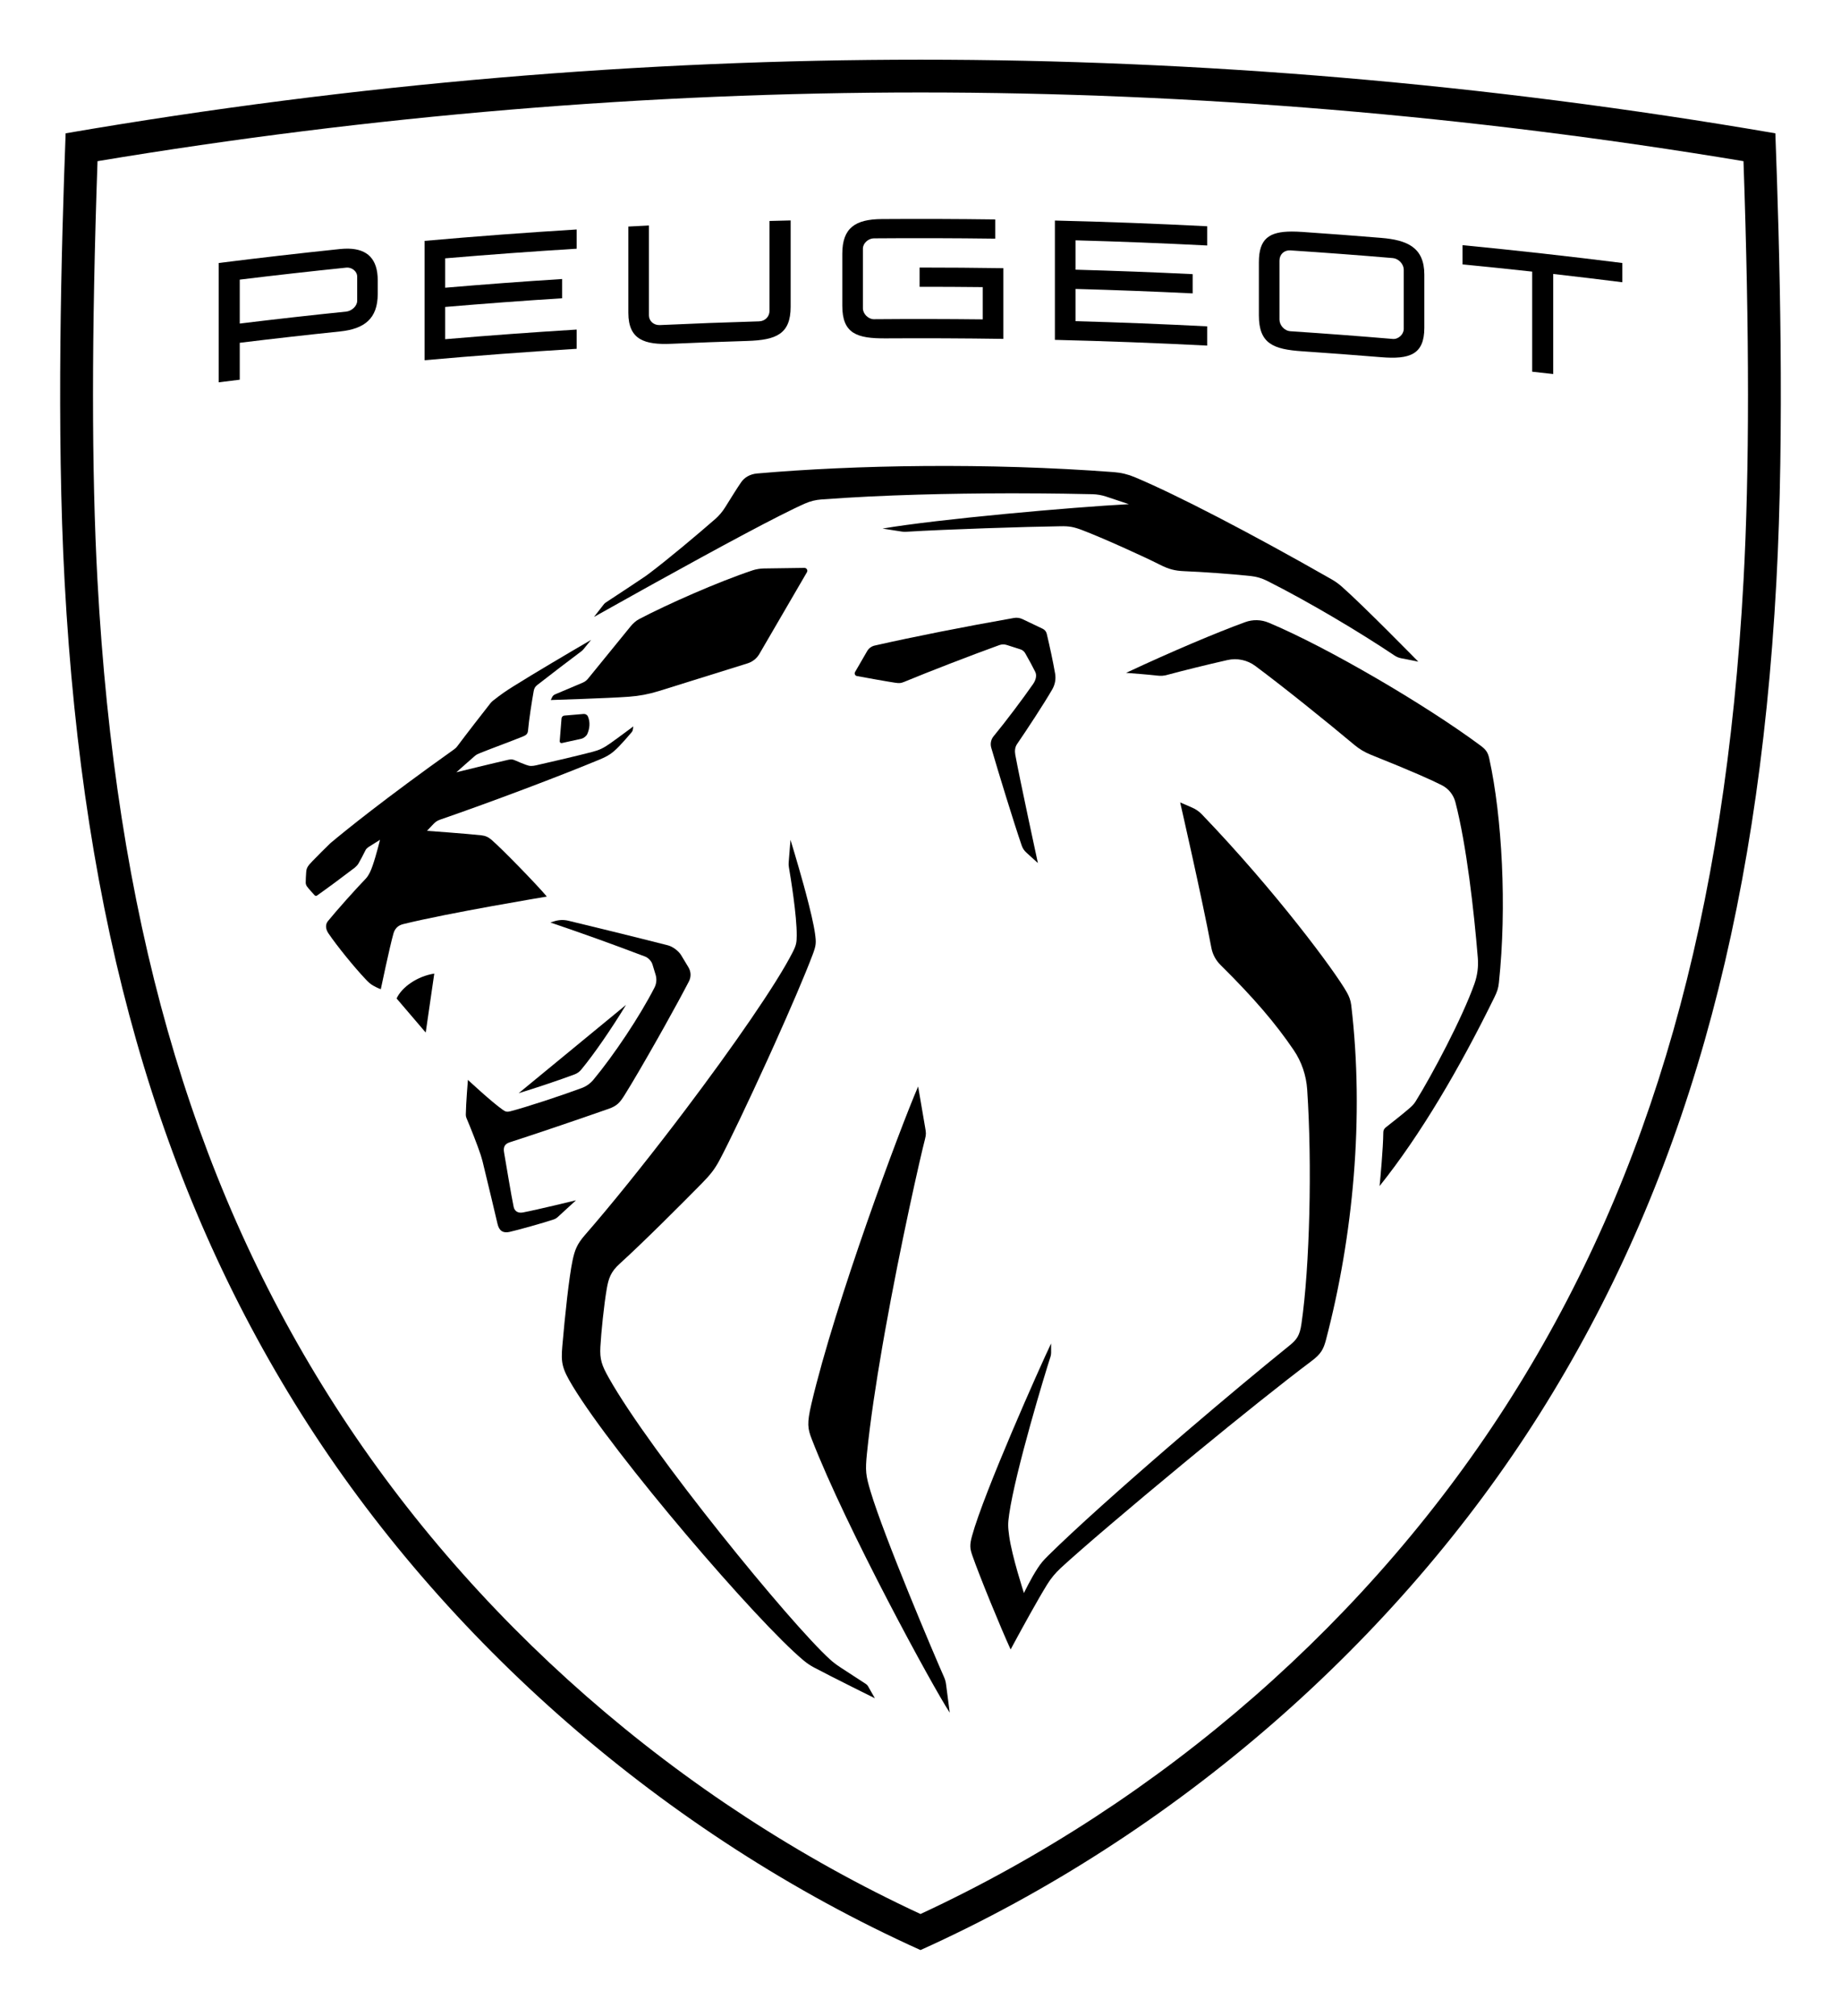 <svg width="264" height="289" viewBox="0 0 264 289" fill="none" xmlns="http://www.w3.org/2000/svg">
<path fill-rule="evenodd" clip-rule="evenodd" d="M132 8.556C92.347 8.556 51.187 11.93 9.412 19.114C8.788 35.802 8.077 61.596 9.271 83.485C11.931 132.287 22.712 170.165 43.202 202.693C63.63 235.125 95.264 263.012 132 279.574C168.736 263.012 200.368 235.125 220.796 202.693C241.288 170.165 252.066 132.287 254.729 83.485C255.917 61.596 255.21 35.802 254.586 19.114C212.81 11.93 171.653 8.556 132 8.556ZM132 13.257C171.088 13.257 210.778 16.569 250.017 23.107C250.878 47.863 250.878 67.561 250.022 83.231C247.407 131.201 236.855 168.369 216.808 200.193C196.763 232.014 166.703 258.3 132 274.405C97.295 258.3 67.238 232.014 47.193 200.193C27.146 168.369 16.591 131.201 13.979 83.231C13.123 67.561 13.123 47.863 13.984 23.107C53.223 16.569 92.91 13.257 132 13.257Z" fill="black"/>
<path fill-rule="evenodd" clip-rule="evenodd" d="M49.99 35.65C49.605 35.641 49.195 35.658 48.761 35.703C42.955 36.309 37.157 36.975 31.365 37.706V54.812C32.369 54.684 33.376 54.561 34.38 54.438V49.146C39.169 48.56 43.965 48.018 48.761 47.519C52.229 47.159 54.168 45.711 54.168 42.129V40.193C54.168 37.129 52.684 35.716 49.99 35.65ZM49.657 38.37C50.437 38.289 51.22 38.881 51.22 39.665V43.13C51.22 43.875 50.437 44.587 49.657 44.671C44.561 45.192 39.468 45.767 34.38 46.387V40.089C39.468 39.467 44.561 38.895 49.657 38.37Z" fill="black"/>
<path fill-rule="evenodd" clip-rule="evenodd" d="M126.437 31.407C131.866 31.368 137.295 31.388 142.72 31.46V34.217C136.92 34.142 131.117 34.125 125.313 34.172C124.527 34.181 123.741 34.859 123.741 35.643V44.214C123.741 44.998 124.527 45.774 125.313 45.765C130.518 45.721 135.72 45.729 140.925 45.788V41.164C137.904 41.131 134.884 41.114 131.866 41.117V38.358C135.871 38.358 139.876 38.388 143.881 38.447V48.584C138.254 48.5 132.627 48.477 127 48.511C122.88 48.539 120.785 47.83 120.785 43.84V36.385C120.785 32.66 122.656 31.435 126.437 31.407Z" fill="black"/>
<path fill-rule="evenodd" clip-rule="evenodd" d="M185.23 33.196C181.985 33.206 180.525 34.23 180.525 37.586V45.225C180.525 49.29 182.62 50.084 186.731 50.36C190.506 50.617 194.277 50.901 198.049 51.21C202.119 51.545 204.248 50.853 204.248 47.011V39.372C204.248 35.458 201.783 34.411 198.049 34.104C194.277 33.792 190.506 33.51 186.731 33.251C186.193 33.214 185.693 33.195 185.23 33.196ZM185.051 35.898C189.948 36.219 194.839 36.587 199.731 37C200.514 37.067 201.297 37.806 201.297 38.699V47.162C201.297 47.944 200.514 48.661 199.731 48.594C194.839 48.181 189.948 47.812 185.051 47.488C184.153 47.427 183.478 46.604 183.478 45.82V37.36C183.478 36.464 184.153 35.837 185.051 35.898Z" fill="black"/>
<path fill-rule="evenodd" clip-rule="evenodd" d="M113.378 31.604V43.978C113.378 47.892 111.316 48.752 107.163 48.88C103.547 48.992 99.931 49.126 96.314 49.287C92.46 49.46 90.106 48.729 90.106 44.854V32.48L93.059 32.329V45.225C93.059 46.009 93.733 46.648 94.628 46.606C99.368 46.386 104.106 46.207 108.847 46.07C109.747 46.045 110.346 45.359 110.346 44.575V31.679C111.355 31.651 112.365 31.626 113.378 31.604Z" fill="black"/>
<path fill-rule="evenodd" clip-rule="evenodd" d="M151.273 31.619C158.556 31.792 165.836 32.066 173.116 32.439V35.196C166.824 34.875 160.528 34.627 154.23 34.454V38.664C159.832 38.82 165.431 39.032 171.027 39.303V42.063C165.431 41.792 159.832 41.577 154.23 41.424V46.044C160.528 46.217 166.824 46.465 173.116 46.789V49.546C165.836 49.175 158.556 48.901 151.273 48.725V31.619Z" fill="black"/>
<path fill-rule="evenodd" clip-rule="evenodd" d="M82.696 32.899V35.656C76.406 36.044 70.119 36.504 63.837 37.037V41.25C69.425 40.773 75.016 40.357 80.61 40V42.76C75.016 43.117 69.425 43.533 63.837 44.007V48.63C70.119 48.094 76.406 47.634 82.696 47.249V50.006C75.422 50.452 68.153 50.999 60.887 51.644V34.534C68.153 33.89 75.422 33.346 82.696 32.899Z" fill="black"/>
<path fill-rule="evenodd" clip-rule="evenodd" d="M209.723 35.148C217.369 35.891 225.01 36.744 232.637 37.704V40.464C229.339 40.048 226.036 39.652 222.731 39.278V53.627C221.726 53.513 220.722 53.401 219.713 53.29V38.94C216.387 38.575 213.054 38.231 209.723 37.908V35.148Z" fill="black"/>
<path fill-rule="evenodd" clip-rule="evenodd" d="M108.55 67.884C122.59 66.653 141.588 66.318 159.737 67.688C160.769 67.766 161.773 68.009 162.726 68.411C168.672 70.905 179.222 76.363 190.952 83.056C191.469 83.352 191.956 83.698 192.403 84.091C195.51 86.823 203.383 94.859 203.383 94.859L200.928 94.373C200.584 94.306 200.262 94.172 199.971 93.977C195.004 90.648 187.752 86.315 181.675 83.26C180.953 82.9 180.173 82.668 179.37 82.585C176.414 82.269 172.417 81.993 169.802 81.887C168.513 81.834 167.635 81.619 166.373 80.981C163.963 79.761 158.123 77.119 155.214 76.011C153.97 75.537 153.335 75.425 152.115 75.445C147.117 75.517 135.732 75.88 129.917 76.24C129.716 76.251 129.523 76.243 129.327 76.212L126.555 75.78C134.414 74.429 153.841 72.702 161.882 72.281L158.609 71.19C157.977 70.981 157.32 70.869 156.652 70.852C154.906 70.811 151.025 70.733 145.986 70.727L144.265 70.727C136.633 70.742 126.813 70.929 117.757 71.608C116.965 71.667 116.193 71.857 115.466 72.177C111.808 73.781 102.887 78.606 93.941 83.561L91.954 84.664C89.641 85.949 87.353 87.228 85.18 88.447C85.18 88.447 86.296 87.015 86.511 86.736C86.701 86.494 86.76 86.449 87.017 86.282C87.377 86.046 88.604 85.24 89.841 84.422L90.758 83.814C91.501 83.321 92.164 82.878 92.538 82.621C92.723 82.495 92.84 82.406 93.072 82.233C95.766 80.207 100.017 76.636 102.551 74.424C103.124 73.924 103.611 73.344 104.01 72.697C104.83 71.374 105.725 69.94 106.276 69.145C106.746 68.456 107.548 67.973 108.55 67.884Z" fill="black"/>
<path fill-rule="evenodd" clip-rule="evenodd" d="M115.352 81.417C115.674 81.414 115.875 81.76 115.715 82.036L108.93 93.691C108.553 94.377 107.921 94.888 107.171 95.114L94.449 99.084C92.972 99.531 91.725 99.77 90.186 99.888C87.364 100.1 78.982 100.362 78.982 100.362L79.167 99.966C79.254 99.779 79.407 99.631 79.598 99.55L83.564 97.87C83.86 97.745 84.12 97.552 84.319 97.304L90.444 89.782C90.771 89.38 91.199 88.995 91.655 88.755C95.702 86.632 102.898 83.443 107.938 81.763C108.413 81.604 109.054 81.504 109.554 81.498L115.352 81.417Z" fill="black"/>
<path fill-rule="evenodd" clip-rule="evenodd" d="M83.688 102.357C83.954 102.334 84.206 102.482 84.309 102.725C84.659 103.537 84.564 104.444 84.225 105.219C84.094 105.535 83.688 105.842 83.356 105.914L80.573 106.531C80.405 106.567 80.251 106.433 80.262 106.263L80.522 103.004C80.542 102.784 80.715 102.608 80.936 102.591L83.688 102.357Z" fill="black"/>
<path fill-rule="evenodd" clip-rule="evenodd" d="M145.398 88.596C145.815 88.523 146.243 88.582 146.626 88.763L149.532 90.15C149.817 90.287 150.027 90.546 150.103 90.859C150.497 92.516 150.981 94.712 151.305 96.578C151.437 97.354 151.291 98.146 150.897 98.83C149.694 100.914 147.225 104.664 145.843 106.679C145.535 107.131 145.499 107.677 145.594 108.216C146.221 111.67 148.833 123.732 148.833 123.732L147.188 122.239C146.861 121.938 146.646 121.62 146.506 121.204C145.337 117.792 143.15 110.663 142.143 107.195C141.981 106.623 142.104 106.012 142.481 105.557C144.196 103.481 146.693 100.161 148.153 98.057C148.562 97.466 148.696 96.813 148.455 96.324C148.12 95.638 147.555 94.594 147.012 93.649C146.867 93.386 146.623 93.191 146.335 93.096L144.364 92.466C144.02 92.357 143.65 92.362 143.309 92.485C139.013 94.039 133.235 96.28 129.7 97.742C129.183 97.957 128.97 97.973 128.344 97.879C127.32 97.728 124.339 97.195 122.876 96.921C122.613 96.871 122.482 96.576 122.616 96.344L124.35 93.347C124.585 92.943 124.973 92.655 125.432 92.552C131.009 91.285 138.384 89.829 145.398 88.596Z" fill="black"/>
<path fill-rule="evenodd" clip-rule="evenodd" d="M84.766 91.736L83.625 93.137C83.56 93.198 83.499 93.257 83.434 93.321C82.43 94.061 78.204 97.289 77.061 98.193C76.736 98.449 76.607 98.673 76.532 99.077C76.275 100.506 75.847 103.221 75.721 104.724C75.684 105.165 75.494 105.383 75.044 105.564C73.083 106.359 70.759 107.196 68.88 107.947C68.477 108.106 68.365 108.167 68.127 108.349C67.94 108.494 65.443 110.718 65.443 110.718C65.443 110.718 70.871 109.384 72.862 108.935C73.338 108.829 73.542 108.857 73.981 109.063C74.392 109.253 75.078 109.523 75.438 109.655C75.992 109.858 76.286 109.85 76.898 109.716C79.141 109.216 82.914 108.324 84.922 107.802C85.966 107.531 86.536 107.249 87.42 106.633C88.382 105.966 90.818 104.144 90.818 104.144C90.818 104.144 90.773 104.465 90.74 104.643C90.714 104.797 90.659 104.883 90.558 105.003C90.063 105.598 89.196 106.566 88.765 107.01C87.778 108.028 87.188 108.391 85.949 108.907C80.243 111.278 70.494 114.961 63.18 117.486C62.702 117.654 62.495 117.791 62.14 118.153C61.754 118.544 61.239 119.113 61.239 119.113C61.239 119.113 67.202 119.546 69.022 119.755C69.613 119.822 70.035 120.014 70.485 120.402C71.981 121.686 76.935 126.772 78.417 128.538C78.417 128.538 64.335 130.873 57.81 132.489C57.005 132.687 56.602 133.198 56.42 133.842C55.88 135.734 54.608 141.816 54.608 141.816C54.608 141.816 54.155 141.671 53.523 141.309C53.089 141.06 52.868 140.854 52.393 140.351C50.849 138.725 48.312 135.611 47.093 133.806C46.735 133.273 46.584 132.595 47.031 132.051C48.354 130.427 51.011 127.464 52.477 125.941C52.633 125.776 52.832 125.489 53.042 125.076C53.535 124.098 54.185 121.624 54.411 120.73L54.483 120.441L54.493 120.402C54.493 120.402 54.479 120.411 54.454 120.427L54.186 120.595C53.823 120.822 53.237 121.19 52.986 121.348C52.608 121.588 52.505 121.691 52.348 122.02C52.11 122.517 51.694 123.301 51.377 123.845C51.274 124.024 50.997 124.3 50.849 124.414C48.978 125.84 46.911 127.372 45.44 128.404C45.339 128.474 45.211 128.443 45.124 128.36C44.937 128.173 44.151 127.283 44.011 127.073C43.893 126.897 43.84 126.733 43.84 126.521C43.837 126.15 43.874 125.497 43.91 125.011C43.955 124.437 44.12 124.163 44.822 123.438C45.608 122.626 46.464 121.772 47.364 120.896C49.571 119.043 55.142 114.534 65.09 107.453C65.278 107.319 65.448 107.163 65.585 106.976C66.631 105.57 69.599 101.731 70.331 100.818C70.435 100.69 70.549 100.57 70.681 100.467C71.853 99.543 72.432 99.144 73.62 98.396C76.392 96.655 81.759 93.48 84.766 91.736Z" fill="black"/>
<path fill-rule="evenodd" clip-rule="evenodd" d="M62.275 139.583L61.047 148.034L56.871 143.146C57.632 141.503 59.855 139.951 62.275 139.583Z" fill="black"/>
<path fill-rule="evenodd" clip-rule="evenodd" d="M89.773 144.066C87.692 147.482 85.206 151.109 83.327 153.374C83.081 153.67 82.753 153.899 82.381 154.038C80.326 154.806 76.9 155.961 74.377 156.728L89.773 144.066Z" fill="black"/>
<path fill-rule="evenodd" clip-rule="evenodd" d="M178.546 89.198C179.648 88.793 180.856 88.821 181.938 89.276C190.334 92.791 204.452 101.061 212.3 106.887C213.058 107.45 213.36 107.838 213.559 108.748C215.402 117.107 216.101 130.028 214.94 140.907C214.857 141.688 214.7 142.157 214.292 142.991C209.319 153.133 203.723 162.678 197.832 170.041L197.844 169.921C197.921 169.137 198.344 164.716 198.367 162.324C198.369 162.053 198.495 161.805 198.711 161.64C199.804 160.792 201.306 159.587 202.156 158.853C202.57 158.496 202.799 158.228 203.015 157.882C205.414 154.015 209.705 145.918 211.433 141.046C211.855 139.858 212.023 138.599 211.92 137.341C211.366 130.553 210.298 121.147 208.706 115.009C208.435 113.963 207.741 113.078 206.776 112.584C205.403 111.881 202.71 110.656 196.577 108.204C195.726 107.863 194.932 107.392 194.233 106.806C190.211 103.436 183.924 98.383 180.011 95.475C178.867 94.624 177.407 94.315 176.015 94.63C173.165 95.274 169.537 96.173 167.496 96.725C166.802 96.912 166.528 96.929 165.812 96.845C165.439 96.802 164.957 96.755 164.451 96.709L163.684 96.642C162.792 96.566 161.956 96.501 161.628 96.477L161.482 96.466C168.136 93.349 174.538 90.659 178.546 89.198Z" fill="black"/>
<path fill-rule="evenodd" clip-rule="evenodd" d="M79.481 132.081C80.141 131.869 80.843 131.844 81.514 132.005C84.54 132.731 90.945 134.296 95.786 135.532C96.466 135.705 97.313 136.339 97.674 136.938L98.728 138.688C99.097 139.302 99.123 140.055 98.795 140.691C97.915 142.393 96.66 144.697 95.333 147.073L94.329 148.86C92.481 152.131 90.641 155.286 89.597 156.946C88.909 158.043 88.525 158.528 87.3 158.961C82.537 160.632 76.622 162.63 73.107 163.765C72.388 163.997 72.145 164.432 72.284 165.227C72.536 166.676 73.347 171.592 73.658 173.026C73.772 173.556 74.198 173.977 74.986 173.827C77.064 173.433 82.596 172.083 82.596 172.083C82.596 172.083 80.966 173.587 79.99 174.474C79.811 174.641 79.604 174.764 79.372 174.839C77.864 175.342 74.183 176.371 73.037 176.622C72.142 176.815 71.571 176.463 71.342 175.453C71.342 175.453 69.773 168.79 69.205 166.525C69.116 166.179 69.026 165.88 68.917 165.54C68.492 164.229 67.471 161.651 66.895 160.3C66.828 160.144 66.794 159.976 66.797 159.803C66.814 158.261 67.099 154.818 67.099 154.818C67.099 154.818 70.486 157.984 72.125 159.128C72.494 159.388 72.715 159.441 73.168 159.326C75.42 158.749 80.597 157.041 83.438 155.981C84.087 155.738 84.655 155.331 85.097 154.798C88.036 151.257 91.722 145.75 93.85 141.595C94.144 141.023 94.2 140.367 94.016 139.754L93.557 138.247C93.423 137.806 92.956 137.309 92.525 137.145C87.516 135.245 83.567 133.833 78.927 132.257L79.481 132.081Z" fill="black"/>
<path fill-rule="evenodd" clip-rule="evenodd" d="M169.235 115.039L170.966 115.79C171.478 116.01 171.945 116.334 172.331 116.735C182.945 127.784 191.433 139.241 193.133 142.26C193.461 142.84 193.684 143.42 193.765 144.084C195.673 160.197 194.034 177.267 190.138 192.116C189.786 193.456 189.391 194.142 188.099 195.11C183.94 198.231 177.731 203.206 171.556 208.279L169.61 209.883C162.172 216.025 155.106 222.039 152.107 224.805C151.355 225.503 150.698 226.29 150.161 227.163C148.754 229.443 146.608 233.366 145.553 235.313L145.259 235.858C145.048 236.25 144.925 236.479 144.925 236.479C143.527 233.435 140.478 226.008 139.432 223.006C139.091 222.026 139.029 221.513 139.39 220.202C141.096 213.977 149.159 195.88 150.728 192.607L150.731 193.947C150.731 194.142 150.7 194.334 150.639 194.519C149.931 196.659 145.596 210.922 144.715 217.107C144.519 218.483 144.536 218.854 144.715 220.204C145.101 223.092 146.832 228.388 146.832 228.388C146.832 228.388 147.859 226.251 148.815 224.805C149.285 224.097 149.568 223.756 150.334 222.997C154.21 219.173 160.823 213.262 167.712 207.318L170.15 205.222C175.441 200.692 180.723 196.285 184.897 192.917C185.982 192.041 186.387 191.455 186.628 189.792C187.825 181.6 188.172 166.896 187.45 156.196C187.313 154.176 186.656 152.223 185.515 150.546C182.897 146.687 179.767 143.035 175.021 138.345C174.344 137.673 173.883 136.813 173.709 135.876C172.325 128.51 169.235 115.039 169.235 115.039Z" fill="black"/>
<path fill-rule="evenodd" clip-rule="evenodd" d="M113.355 120.401C113.355 120.401 114.319 123.517 115.25 126.901L115.575 128.102C116.162 130.307 116.686 132.484 116.876 133.861C117.058 135.186 117.027 135.543 116.554 136.813C115.408 139.854 113.299 144.745 111.049 149.746L110.079 151.89C107.318 157.957 104.523 163.818 103.166 166.355C102.498 167.605 101.868 168.419 100.61 169.694C97.738 172.61 92.239 178.121 88.835 181.204C87.599 182.325 87.266 183.282 87.015 184.733C86.609 187.063 86.206 191.039 86.095 193.092C85.997 194.898 86.29 195.743 87.3 197.532C93.299 208.204 113.327 232.757 119.032 237.913C119.446 238.287 119.748 238.538 120.621 239.116C121.46 239.674 124.195 241.443 124.195 241.443C124.304 241.518 124.397 241.618 124.467 241.733L125.457 243.471C125.457 243.471 125.364 243.425 125.197 243.343L124.77 243.131C124.426 242.96 123.971 242.734 123.449 242.474L122.177 241.839C120.228 240.864 117.905 239.69 116.683 239.035C116.18 238.764 115.707 238.446 115.268 238.08C108.586 232.545 88.111 208.647 82.09 198.67C80.588 196.178 80.434 195.372 80.635 193.014C81.013 188.625 81.597 183.107 82.109 180.688C82.42 179.228 82.741 178.372 83.863 177.083C87.632 172.756 92.228 167.044 96.708 161.183L98.283 159.11C105.071 150.118 111.325 141.119 113.66 136.534C114.194 135.49 114.239 135.128 114.25 134.143C114.281 131.286 113.366 125.722 113.126 124.316C113.089 124.095 113.078 123.872 113.098 123.649L113.355 120.401Z" fill="black"/>
<path fill-rule="evenodd" clip-rule="evenodd" d="M131.661 155.766C131.661 155.766 132.433 160.333 132.668 161.658C132.799 162.409 132.827 162.61 132.637 163.346C132.02 165.715 129.17 178.199 126.889 190.979L126.534 192.998C125.602 198.381 124.797 203.724 124.328 208.295C124.062 210.893 124.149 211.515 124.837 213.82C126.786 220.332 133.996 237.346 135.38 240.449C135.534 240.792 135.627 241.152 135.671 241.523L136.192 245.535C133.881 242.056 121.329 219.046 116.399 206.303C115.817 204.802 115.705 204.063 116.348 201.303C119.777 186.663 129.054 161.787 131.661 155.766Z" fill="black"/>
</svg>
